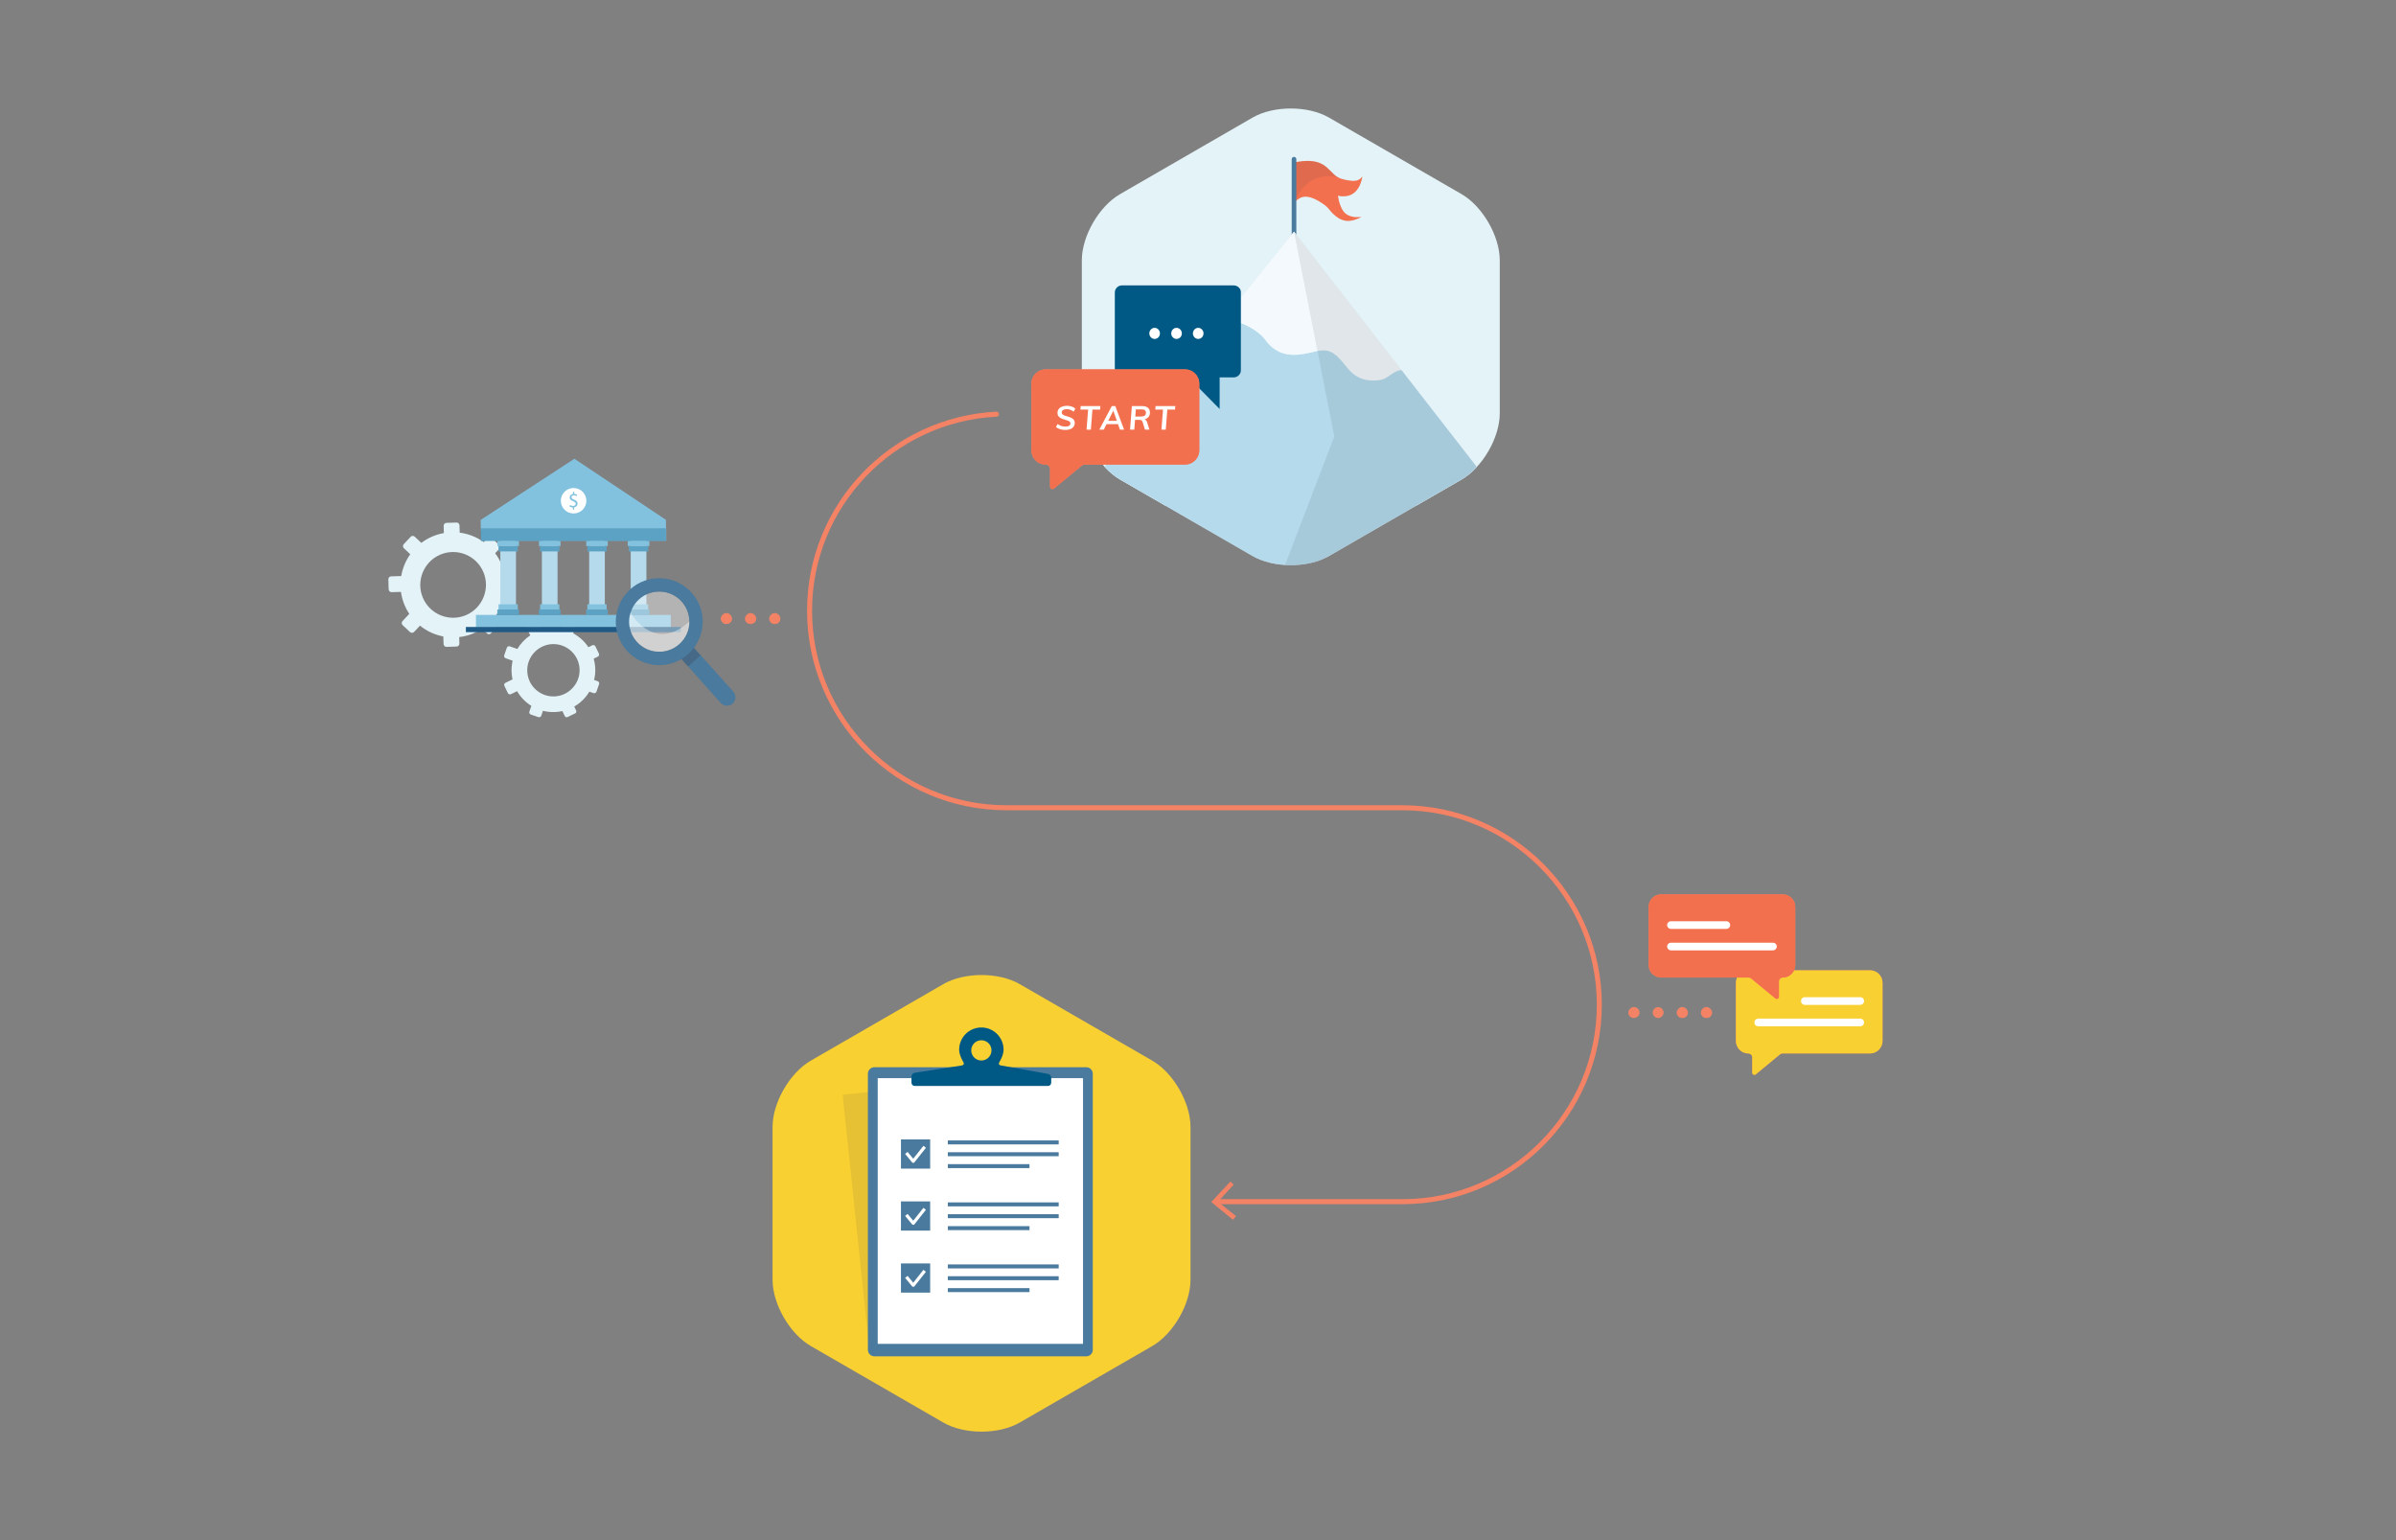 <?xml version="1.0" encoding="utf-8"?>
<!-- Generator: Adobe Illustrator 25.4.1, SVG Export Plug-In . SVG Version: 6.00 Build 0)  -->
<svg version="1.1" id="Layer_1" xmlns="http://www.w3.org/2000/svg" xmlns:xlink="http://www.w3.org/1999/xlink" x="0px" y="0px"
	 viewBox="0 0 700 450" style="enable-background:new 0 0 700 450;" xml:space="preserve">
<rect x="0" y="0" width="700" height="450" fill="#808080" stroke="none"/>
<style type="text/css">
	.st0{clip-path:url(#SVGID_00000028315088597128816460000015364079831275749800_);fill:#E4F3F8;}
	.st1{clip-path:url(#SVGID_00000028315088597128816460000015364079831275749800_);}
	.st2{fill:#F3704F;}
	.st3{opacity:0.1;fill:#383943;enable-background:new    ;}
	
		.st4{clip-path:url(#SVGID_00000028315088597128816460000015364079831275749800_);fill:none;stroke:#4A7A9D;stroke-width:1.349;stroke-linecap:round;stroke-miterlimit:10;}
	.st5{fill:#FFFFFF;}
	.st6{opacity:0.6;fill:#82C2DF;enable-background:new    ;}
	
		.st7{clip-path:url(#SVGID_00000028315088597128816460000015364079831275749800_);fill:#FFFFFF;stroke:#FFFFFF;stroke-width:1.555;stroke-linecap:round;stroke-miterlimit:10;}
	.st8{opacity:0.6;fill:#FFFFFF;enable-background:new    ;}
	
		.st9{opacity:0.1;clip-path:url(#SVGID_00000028315088597128816460000015364079831275749800_);fill:#383943;enable-background:new    ;}
	.st10{fill:#E4F3F8;}
	.st11{fill:#F9D032;}
	.st12{fill:none;stroke:#F48265;stroke-width:1.468;stroke-linecap:round;stroke-miterlimit:10;}
	.st13{fill:none;stroke:#045A85;stroke-width:1.9;stroke-miterlimit:10;}
	.st14{fill:#F48265;}
	.st15{fill:#4A7A9D;}
	.st16{fill:none;}
	.st17{fill:none;stroke:#E9E9E9;stroke-width:0.81;stroke-miterlimit:10;}
	.st18{fill:none;stroke:#005984;stroke-width:0.908;stroke-miterlimit:10;}
	.st19{fill:none;stroke:#4A7A9D;stroke-width:1.162;stroke-miterlimit:10;}
	.st20{fill:none;stroke:#FFFFFF;stroke-width:0.93;stroke-linejoin:round;stroke-miterlimit:10;}
	.st21{fill:#005984;}
	.st22{fill:#83C2DF;}
	.st23{fill:#1E5A85;}
	.st24{opacity:0.4;fill:none;}
	.st25{opacity:0.2;fill:none;}
	.st26{fill:#B4DAEB;}
	.st27{opacity:0.3;fill:#005984;}
	.st28{opacity:0.3;fill:none;}
	.st29{opacity:0.4;fill:#FFFFFF;enable-background:new    ;}
	.st30{opacity:0.25;fill:#383943;enable-background:new    ;}
	.st31{fill:#FFFFFF;enable-background:new    ;}
</style>
<g>
	<g>
		<defs>
			<path id="SVGID_1_" d="M327.23,56.72c-6.14,3.55-11.17,12.25-11.17,19.35v44.69c0,7.09,5.03,15.8,11.17,19.35l38.71,22.35
				c6.14,3.55,16.2,3.55,22.34,0l38.71-22.35c6.14-3.55,11.17-12.25,11.17-19.35V76.06c0-7.09-5.03-15.8-11.17-19.35l-38.71-22.35
				c-6.14-3.55-16.2-3.55-22.34,0L327.23,56.72z"/>
		</defs>
		<clipPath id="SVGID_00000083808305150435844910000010900978970344617359_">
			<use xlink:href="#SVGID_1_"  style="overflow:visible;"/>
		</clipPath>
		
			<rect x="224.2" y="1.04" style="clip-path:url(#SVGID_00000083808305150435844910000010900978970344617359_);fill:#E4F3F8;" width="217.33" height="146.7"/>
		<g style="clip-path:url(#SVGID_00000083808305150435844910000010900978970344617359_);">
			<path class="st2" d="M397.34,63.42c0.15-0.01,0.3-0.02,0.45-0.03c-1.22,0.68-3.2,1.36-4.63,1.12c-1.5-0.26-2.52-0.91-3.76-2.1
				c-0.88-0.84-1.4-1.8-2.35-2.48c-6.51-4.73-7.82-1.21-8.85-1.05V47.4c2.99-0.47,6.18-0.88,8.85,1.05
				c0.95,0.69,1.78,1.64,2.66,2.48c1.24,1.19,2.63,1.5,4.13,1.76s3.12,0.39,4.17-1.12c0,0-0.67,6.98-7.08,5.63
				c-0.14-0.03,0.07,0.5,0.09,0.63c0.15,1.08,0.44,2,0.92,2.98c0.68,1.4,1.54,2.1,3.06,2.47C395.76,63.47,396.55,63.46,397.34,63.42
				z"/>
			<path class="st3" d="M378.08,59.13c-1,0.06,1.11-0.41,0.13-0.26V47.4c2.99-0.47,6.18-0.88,8.85,1.05
				c0.95,0.69,1.78,1.64,2.66,2.48c0.62,0.59,1.28,0.97,1.97,1.23c0,0-8.73-3.84-13.48,6.7"/>
		</g>
		
			<line style="clip-path:url(#SVGID_00000083808305150435844910000010900978970344617359_);fill:none;stroke:#4A7A9D;stroke-width:1.349;stroke-linecap:round;stroke-miterlimit:10;" x1="378.05" y1="46.52" x2="378.05" y2="68.78"/>
		<g style="clip-path:url(#SVGID_00000083808305150435844910000010900978970344617359_);">
			<polygon class="st5" points="293.23,172.95 459.85,172.95 378.05,67.7 			"/>
		</g>
		<g style="clip-path:url(#SVGID_00000083808305150435844910000010900978970344617359_);">
			<g>
				<polygon class="st6" points="347.83,172.95 459.85,172.95 378.05,67.7 293.23,172.95 				"/>
			</g>
		</g>
		
			<path style="clip-path:url(#SVGID_00000083808305150435844910000010900978970344617359_);fill:#FFFFFF;stroke:#FFFFFF;stroke-width:1.555;stroke-linecap:round;stroke-miterlimit:10;" d="
			M416.48,82.31"/>
		
			<path style="clip-path:url(#SVGID_00000083808305150435844910000010900978970344617359_);fill:#FFFFFF;stroke:#FFFFFF;stroke-width:1.555;stroke-linecap:round;stroke-miterlimit:10;" d="
			M421.85,82.31"/>
		<g style="clip-path:url(#SVGID_00000083808305150435844910000010900978970344617359_);">
			<path class="st8" d="M369.59,99.22c2.12,3.03,5.13,4.6,8.86,4.46c1.84-0.07,3.65-0.48,5.44-0.9c1.25-0.3,2.54-0.59,3.8-0.33
				c3.16,0.66,4.92,4.18,7.07,6.24c2.33,2.24,5.39,2.86,8.58,2.3c2.19-0.38,3.91-2.86,6.13-2.86L378.05,67.7
				c0,0-22.18,27.52-22.18,27.53C359.06,91.26,367.58,96.34,369.59,99.22z"/>
		</g>
		<g style="clip-path:url(#SVGID_00000083808305150435844910000010900978970344617359_);">
			<path class="st8" d="M369.59,99.22c2.12,3.03,5.13,4.6,8.86,4.46c1.84-0.07,3.65-0.48,5.44-0.9c1.25-0.3,2.54-0.59,3.8-0.33
				c3.16,0.66,4.92,4.18,7.07,6.24c2.33,2.24,5.39,2.86,8.58,2.3c2.19-0.38,3.91-2.86,6.13-2.86L378.05,67.7
				c0,0-22.18,27.52-22.18,27.53C359.06,91.26,367.58,96.34,369.59,99.22z"/>
		</g>
		
			<polygon style="opacity:0.1;clip-path:url(#SVGID_00000083808305150435844910000010900978970344617359_);fill:#383943;enable-background:new    ;" points="
			459.85,172.95 378.05,67.7 389.82,127.55 372.41,172.95 		"/>
	</g>
	<g>
		<g id="Illustration-DDM-1-1000x1000_1_">
			<g>
				<g>
					<path class="st10" d="M146.56,164.95c-0.51-1.21-1.15-2.31-1.9-3.31l1.17-1.24c0.32-0.34,0.31-0.88-0.04-1.2l-2.14-2.01
						c-0.34-0.32-0.88-0.31-1.2,0.04l-1.1,1.17c-2.08-1.49-4.5-2.44-7.04-2.77l-0.07-2.13c-0.01-0.47-0.41-0.84-0.87-0.82
						l-2.93,0.09c-0.47,0.01-0.84,0.41-0.82,0.87l0.06,2.11c-1.09,0.2-2.17,0.51-3.24,0.95c-1.22,0.51-2.34,1.16-3.35,1.92
						l-1.92-1.81c-0.34-0.32-0.88-0.31-1.2,0.04l-2.01,2.14c-0.32,0.34-0.31,0.88,0.04,1.2l1.86,1.75
						c-1.35,1.89-2.25,4.08-2.64,6.37l-2.94,0.09c-0.47,0.01-0.84,0.41-0.82,0.87l0.09,2.93c0.01,0.47,0.41,0.84,0.87,0.82
						l2.72-0.08c0.18,1.3,0.52,2.6,1.06,3.87c0.38,0.91,0.84,1.76,1.37,2.56l-1.97,2.09c-0.32,0.34-0.31,0.88,0.04,1.2l2.14,2.01
						c0.34,0.32,0.88,0.31,1.2-0.04l1.72-1.83c1.98,1.61,4.33,2.69,6.82,3.16l0.07,2.22c0.01,0.47,0.41,0.84,0.87,0.82l2.93-0.09
						c0.47-0.01,0.84-0.41,0.82-0.87l-0.05-1.9c1.4-0.16,2.81-0.52,4.17-1.09c0.9-0.38,1.74-0.83,2.52-1.35l1.47,1.39
						c0.31,0.29,0.79,0.27,1.09-0.03l2.12-2.25c0.29-0.31,0.27-0.79-0.03-1.09l-1.2-1.12c1.67-2.05,2.78-4.5,3.24-7.09l1.62-0.05
						c0.47-0.01,0.84-0.41,0.82-0.87l-0.09-2.93c-0.01-0.47-0.41-0.84-0.87-0.82l-1.38,0.04
						C147.45,167.56,147.1,166.24,146.56,164.95z M136.17,179.72c-4.94,2.12-10.65-0.22-12.68-5.19c-1.97-4.83,0.31-10.41,5.1-12.46
						c4.94-2.12,10.65,0.22,12.68,5.19C143.24,172.08,140.96,177.66,136.17,179.72z"/>
				</g>
				<g>
					<path class="st10" d="M173.91,195.45c-0.03-1.04-0.2-2.04-0.47-3l1.21-0.59c0.34-0.16,0.48-0.57,0.32-0.9l-1.02-2.1
						c-0.16-0.34-0.57-0.48-0.9-0.32l-1.15,0.56c-1.12-1.7-2.66-3.09-4.45-4.05l0.56-1.6c0.12-0.35-0.06-0.74-0.42-0.86l-2.2-0.76
						c-0.35-0.12-0.74,0.06-0.86,0.42l-0.55,1.58c-0.87-0.16-1.76-0.24-2.68-0.21c-1.05,0.04-2.07,0.2-3.03,0.48l-0.92-1.89
						c-0.16-0.34-0.57-0.48-0.9-0.32l-2.1,1.02c-0.34,0.16-0.48,0.57-0.32,0.9l0.89,1.83c-1.54,1.03-2.83,2.39-3.78,3.98l-2.21-0.77
						c-0.35-0.12-0.74,0.06-0.86,0.42l-0.76,2.2c-0.12,0.35,0.06,0.74,0.42,0.86l2.04,0.71c-0.24,1.02-0.35,2.08-0.32,3.18
						c0.02,0.79,0.13,1.55,0.29,2.29l-2.06,0.99c-0.34,0.16-0.48,0.57-0.32,0.9l1.02,2.1c0.16,0.34,0.57,0.48,0.9,0.32l1.79-0.87
						c1.02,1.75,2.45,3.23,4.17,4.29l-0.58,1.67c-0.12,0.35,0.06,0.74,0.42,0.86l2.2,0.76c0.35,0.12,0.74-0.06,0.86-0.42l0.49-1.43
						c1.09,0.27,2.23,0.41,3.41,0.37c0.78-0.02,1.53-0.12,2.26-0.28l0.7,1.45c0.15,0.31,0.51,0.43,0.82,0.29l2.22-1.07
						c0.31-0.15,0.43-0.51,0.29-0.82l-0.57-1.18c1.83-1.05,3.35-2.55,4.42-4.35l1.22,0.42c0.35,0.12,0.74-0.06,0.86-0.42l0.76-2.2
						c0.12-0.35-0.06-0.74-0.42-0.86l-1.04-0.36C173.83,197.64,173.95,196.56,173.91,195.45z M161.99,203.48
						c-4.27,0.17-7.86-3.19-7.95-7.47c-0.1-4.15,3.19-7.65,7.34-7.81c4.27-0.17,7.86,3.19,7.95,7.47
						C169.42,199.81,166.13,203.31,161.99,203.48z"/>
				</g>
			</g>
		</g>
	</g>
	<g id="Artwork_1186_2_">
		<g>
			<g>
				<g>
					<path class="st11" d="M297.93,287.55c-6.14-3.55-16.2-3.55-22.34,0l-38.71,22.35c-6.14,3.55-11.17,12.26-11.17,19.35v44.69
						c0,7.09,5.03,15.8,11.17,19.35l38.71,22.35c6.14,3.55,16.2,3.55,22.34,0l38.71-22.35c6.14-3.55,11.17-12.26,11.17-19.35v-44.69
						c0-7.09-5.03-15.8-11.17-19.35L297.93,287.55z"/>
				</g>
			</g>
		</g>
	</g>
	<g>
		<g>
			<g>
				<path class="st12" d="M355.83,351.11h53.87c31.81,0,57.55-25.84,57.55-57.55s-25.84-57.55-57.55-57.55h-11.1h-48.35h-56.18
					c-31.81,0-57.55-25.84-57.55-57.55c0-30.83,24.17-55.88,54.61-57.45"/>
			</g>
		</g>
	</g>
	<path class="st13" d="M273.82,213.32"/>
	<g>
		<polygon class="st14" points="359.45,345.24 360.43,346.12 355.83,351.11 361.11,355.32 360.23,356.4 353.87,351.21 		"/>
	</g>
	<g>
		
			<rect x="249.77" y="316.56" transform="matrix(0.995 -0.104 0.104 0.995 -35.251 30.857)" class="st3" width="58.95" height="76.04"/>
		<g>
			<g>
				<path class="st15" d="M253.56,313.71c0-1.03,0.85-1.88,1.88-1.88h61.94c1.03,0,1.88,0.85,1.88,1.88v80.7
					c0,1.03-0.85,1.88-1.88,1.88h-61.94c-1.03,0-1.88-0.85-1.88-1.88V313.71z"/>
			</g>
			<line class="st16" x1="274.8" y1="352.38" x2="280.75" y2="352.33"/>
			<path class="st17" d="M287.04,363.24"/>
			<line class="st16" x1="295.04" y1="368.65" x2="301.22" y2="368.6"/>
			<g>
				<polyline class="st16" points="267.69,342.88 275.5,343.02 281.45,343.13 285.88,343.19 				"/>
				<line class="st16" x1="267.78" y1="337.38" x2="312.02" y2="338.14"/>
				<line class="st16" x1="267.58" y1="348.38" x2="311.71" y2="349.11"/>
				<polyline class="st16" points="267.49,353.88 284.02,354.16 287.4,354.21 293.69,354.33 301.56,354.47 295.38,354.36 
					301.56,354.47 311.46,354.64 				"/>
				<polyline class="st16" points="267.41,359.4 294.28,359.85 301.45,359.97 311.34,360.14 				"/>
				<line class="st16" x1="267.3" y1="364.9" x2="311.26" y2="365.66"/>
				<line class="st16" x1="267.21" y1="370.4" x2="311.17" y2="371.13"/>
			</g>
			<path class="st18" d="M294.99,335.94"/>
			<g>
				<rect x="256.43" y="315.02" class="st5" width="59.98" height="77.63"/>
				<g>
					<line class="st19" x1="276.91" y1="340.72" x2="300.77" y2="340.72"/>
					<line class="st19" x1="276.91" y1="337.24" x2="309.3" y2="337.24"/>
					<line class="st19" x1="276.91" y1="333.79" x2="309.3" y2="333.79"/>
					<g>
						<rect x="263.22" y="332.92" class="st15" width="8.53" height="8.53"/>
						<g>
							<g>
								<g>
									<g>
										<polyline class="st20" points="264.79,336.86 266.81,339.3 270.15,335.08 										"/>
									</g>
								</g>
							</g>
						</g>
					</g>
					<line class="st19" x1="276.91" y1="358.84" x2="300.77" y2="358.84"/>
					<line class="st19" x1="276.91" y1="355.35" x2="309.3" y2="355.35"/>
					<line class="st19" x1="276.91" y1="351.9" x2="309.3" y2="351.9"/>
					<g>
						<rect x="263.22" y="351.03" class="st15" width="8.53" height="8.53"/>
						<g>
							<g>
								<g>
									<g>
										<polyline class="st20" points="264.79,354.97 266.81,357.41 270.15,353.19 										"/>
									</g>
								</g>
							</g>
						</g>
					</g>
					<line class="st19" x1="276.91" y1="376.95" x2="300.77" y2="376.95"/>
					<line class="st19" x1="276.91" y1="373.47" x2="309.3" y2="373.47"/>
					<line class="st19" x1="276.91" y1="370.02" x2="309.3" y2="370.02"/>
					<g>
						<rect x="263.22" y="369.15" class="st15" width="8.53" height="8.53"/>
						<g>
							<g>
								<g>
									<g>
										<polyline class="st20" points="264.79,373.08 266.81,375.52 270.15,371.31 										"/>
									</g>
								</g>
							</g>
						</g>
					</g>
				</g>
			</g>
			<g>
				<g>
					<path class="st21" d="M292.38,311.3c-0.54-0.08-0.7-0.51-0.42-0.96c0,0,1.24-1.92,1.24-3.64c0-3.58-2.9-6.49-6.49-6.49
						s-6.49,2.9-6.49,6.49c0,1.72,1.24,3.64,1.24,3.64c0.28,0.45,0.08,0.87-0.42,0.96l-13.79,2.14c-0.54,0.08-0.96,0.59-0.96,1.1
						v1.8c0,0.54,0.42,0.96,0.96,0.96h38.91c0.54,0,0.96-0.42,0.96-0.96v-1.44c0-0.54-0.42-1.04-0.96-1.13L292.38,311.3z
						 M286.71,303.94c1.64,0,2.96,1.33,2.96,2.96c0,1.64-1.33,2.96-2.96,2.96c-1.64,0-2.96-1.33-2.96-2.96
						C283.75,305.26,285.07,303.94,286.71,303.94z"/>
				</g>
			</g>
		</g>
	</g>
	<g>
		<path class="st14" d="M510.8,283.51c-2.01,0-3.65,1.64-3.65,3.65v17c0,2.01,1.63,3.65,3.65,3.65c0.62,0,1.12,0.5,1.12,1.12v4.48
			c0,0.37,0.26,0.53,0.37,0.58c0.11,0.05,0.4,0.15,0.68-0.09l7.07-5.84c0.2-0.17,0.45-0.26,0.71-0.26h25.59
			c2.01,0,3.65-1.64,3.65-3.65v-17c0-2.01-1.63-3.65-3.65-3.65C546.34,283.51,510.8,283.51,510.8,283.51z"/>
		<g>
			<g>
				<g>
					<g>
						<g>
							<path class="st11" d="M510.8,283.51c-2.01,0-3.65,1.64-3.65,3.65v17c0,2.01,1.63,3.65,3.65,3.65c0.62,0,1.12,0.5,1.12,1.12
								v4.48c0,0.37,0.26,0.53,0.37,0.58c0.11,0.05,0.4,0.15,0.68-0.09l7.07-5.84c0.2-0.17,0.45-0.26,0.71-0.26h25.59
								c2.01,0,3.65-1.64,3.65-3.65v-17c0-2.01-1.63-3.65-3.65-3.65C546.34,283.51,510.8,283.51,510.8,283.51z"/>
						</g>
					</g>
				</g>
			</g>
			<g>
				<g>
					<g>
						<g>
							<g>
								<path class="st5" d="M544.59,292.48c0-0.62-0.5-1.12-1.12-1.12h-16.18c-0.62,0-1.12,0.5-1.12,1.12
									c0,0.62,0.5,1.12,1.12,1.12h16.18C544.09,293.61,544.59,293.1,544.59,292.48z"/>
							</g>
						</g>
					</g>
				</g>
				<g>
					<g>
						<g>
							<g>
								<path class="st5" d="M544.59,298.75c0-0.62-0.5-1.12-1.12-1.12h-29.79c-0.62,0-1.12,0.5-1.12,1.12
									c0,0.62,0.5,1.12,1.12,1.12h29.79C544.09,299.88,544.59,299.37,544.59,298.75z"/>
							</g>
						</g>
					</g>
				</g>
			</g>
		</g>
	</g>
	<g>
		<path class="st14" d="M485.3,261.31c-2.01,0-3.65,1.63-3.65,3.65v17c0,2.01,1.63,3.65,3.65,3.65h25.59c0.26,0,0.51,0.09,0.71,0.26
			l7.07,5.84c0.28,0.24,0.57,0.14,0.68,0.09c0.11-0.05,0.37-0.21,0.37-0.58v-4.48c0-0.62,0.5-1.12,1.12-1.12
			c2.01,0,3.65-1.63,3.65-3.65v-17c0-2.01-1.63-3.65-3.65-3.65C520.84,261.31,485.3,261.31,485.3,261.31z"/>
		<g>
			<g>
				<g>
					<g>
						<g>
							<path class="st2" d="M485.3,261.31c-2.01,0-3.65,1.63-3.65,3.65v17c0,2.01,1.63,3.65,3.65,3.65h25.59
								c0.26,0,0.51,0.09,0.71,0.26l7.07,5.84c0.28,0.24,0.57,0.14,0.68,0.09c0.11-0.05,0.37-0.21,0.37-0.58v-4.48
								c0-0.62,0.5-1.12,1.12-1.12c2.01,0,3.65-1.63,3.65-3.65v-17c0-2.01-1.63-3.65-3.65-3.65
								C520.84,261.31,485.3,261.31,485.3,261.31z"/>
						</g>
					</g>
				</g>
			</g>
			<g>
				<g>
					<g>
						<g>
							<g>
								<path class="st5" d="M488.18,271.41h16.18c0.62,0,1.12-0.5,1.12-1.12c0-0.62-0.5-1.12-1.12-1.12h-16.18
									c-0.62,0-1.12,0.5-1.12,1.12C487.05,270.9,487.56,271.41,488.18,271.41z"/>
							</g>
						</g>
					</g>
				</g>
				<g>
					<g>
						<g>
							<g>
								<path class="st5" d="M488.18,277.68h29.79c0.62,0,1.12-0.5,1.12-1.12c0-0.62-0.5-1.12-1.12-1.12h-29.79
									c-0.62,0-1.12,0.5-1.12,1.12C487.05,277.17,487.56,277.68,488.18,277.68z"/>
							</g>
						</g>
					</g>
				</g>
			</g>
		</g>
	</g>
	<g>
		<g>
			<polyline class="st22" points="167.81,134.04 194.55,151.88 194.58,154.96 140.48,154.96 140.44,151.91 167.81,134.04 			"/>
		</g>
		<g>
			<polyline class="st22" points="139.05,183.35 139.05,179.66 195.97,179.66 195.97,183.35 			"/>
		</g>
		<g>
			<polyline class="st23" points="136.11,183.19 136.11,184.7 198.92,184.7 198.92,183.19 			"/>
		</g>
		<rect x="152.14" y="181.67" class="st24" width="31" height="1.67"/>
		<rect x="155.59" y="179.72" class="st25" width="24.11" height="1.95"/>
		<g>
			<g>
				<ellipse class="st5" cx="167.58" cy="146.31" rx="3.73" ry="3.72"/>
			</g>
			<g>
				<g>
					<g>
						<path class="st22" d="M167.36,148.91v-0.64c-0.37-0.01-0.75-0.12-0.97-0.28l0.15-0.43c0.23,0.15,0.59,0.27,0.91,0.27
							c0.41,0,0.75-0.26,0.75-0.62c0-0.35-0.25-0.56-0.72-0.75c-0.65-0.25-1.05-0.55-1.05-1.1c0-0.53,0.37-0.92,0.96-1.02v-0.64
							h0.39v0.61c0.38,0.01,0.64,0.12,0.82,0.22l-0.16,0.42c-0.13-0.07-0.39-0.22-0.8-0.22c-0.49,0-0.67,0.29-0.67,0.55
							c0,0.33,0.24,0.49,0.79,0.72c0.65,0.26,0.98,0.6,0.98,1.16c0,0.5-0.35,0.97-1,1.08v0.66L167.36,148.91L167.36,148.91
							L167.36,148.91z"/>
					</g>
				</g>
			</g>
		</g>
		<g>
			<g>
				<g>
					<g>
						<polyline class="st26" points="158.32,178.12 158.32,157.77 162.89,157.77 162.89,178.12 158.32,178.12 						"/>
					</g>
					<g>
						<rect x="157.45" y="178.12" class="st27" width="6.3" height="1.54"/>
						<g>
							<rect x="157.79" y="176.57" class="st22" width="5.63" height="1.54"/>
							<rect x="157.79" y="176.57" class="st28" width="5.63" height="1.54"/>
						</g>
					</g>
					<g>
						
							<rect x="157.45" y="158.02" transform="matrix(-1 -1.014341e-10 1.014341e-10 -1 321.213 317.572)" class="st22" width="6.3" height="1.54"/>
						<g>
							
								<rect x="157.79" y="159.57" transform="matrix(-1 -1.016957e-10 1.016957e-10 -1 321.213 320.671)" class="st22" width="5.63" height="1.54"/>
							
								<rect x="157.79" y="159.57" transform="matrix(-1 -1.016957e-10 1.016957e-10 -1 321.213 320.671)" class="st27" width="5.63" height="1.54"/>
						</g>
					</g>
				</g>
				<rect x="157.45" y="178.12" class="st22" width="6.3" height="1.54"/>
				<rect x="157.45" y="178.12" class="st27" width="6.3" height="1.54"/>
			</g>
			<g>
				<g>
					<polyline class="st26" points="146.18,178.12 146.18,157.77 150.75,157.77 150.75,178.12 146.18,178.12 					"/>
				</g>
				<g>
					<rect x="145.31" y="178.12" class="st27" width="6.3" height="1.54"/>
					<g>
						<rect x="145.65" y="176.57" class="st22" width="5.63" height="1.54"/>
						<rect x="145.65" y="176.57" class="st28" width="5.63" height="1.54"/>
					</g>
				</g>
				<g>
					
						<rect x="145.31" y="158.02" transform="matrix(-1 -1.014341e-10 1.014341e-10 -1 296.927 317.572)" class="st22" width="6.3" height="1.54"/>
					<g>
						
							<rect x="145.65" y="159.57" transform="matrix(-1 -1.016957e-10 1.016957e-10 -1 296.927 320.671)" class="st22" width="5.63" height="1.54"/>
						
							<rect x="145.65" y="159.57" transform="matrix(-1 -1.016957e-10 1.016957e-10 -1 296.927 320.671)" class="st27" width="5.63" height="1.54"/>
					</g>
				</g>
				<rect x="145.31" y="178.12" class="st22" width="6.3" height="1.54"/>
				<rect x="145.31" y="178.12" class="st27" width="6.3" height="1.54"/>
			</g>
			<g>
				<g>
					<g>
						<polyline class="st26" points="184.27,178.12 184.27,157.77 188.85,157.77 188.85,178.12 184.27,178.12 						"/>
					</g>
					<g>
						<rect x="183.41" y="178.12" class="st27" width="6.3" height="1.54"/>
						<g>
							<rect x="183.75" y="176.57" class="st22" width="5.63" height="1.54"/>
							<rect x="183.75" y="176.57" class="st28" width="5.63" height="1.54"/>
						</g>
					</g>
					<g>
						
							<rect x="183.41" y="158.02" transform="matrix(-1 -1.014341e-10 1.014341e-10 -1 373.121 317.572)" class="st22" width="6.3" height="1.54"/>
						<g>
							
								<rect x="183.75" y="159.57" transform="matrix(-1 -1.016957e-10 1.016957e-10 -1 373.121 320.671)" class="st22" width="5.63" height="1.54"/>
							
								<rect x="183.75" y="159.57" transform="matrix(-1 -1.016957e-10 1.016957e-10 -1 373.121 320.671)" class="st27" width="5.63" height="1.54"/>
						</g>
					</g>
				</g>
				<rect x="183.41" y="178.12" class="st22" width="6.3" height="1.54"/>
				<rect x="183.41" y="178.12" class="st27" width="6.3" height="1.54"/>
			</g>
			<g>
				<g>
					<polyline class="st26" points="172.13,178.12 172.13,157.77 176.7,157.77 176.7,178.12 172.13,178.12 					"/>
				</g>
				<rect x="171.27" y="178.12" class="st22" width="6.3" height="1.54"/>
				<g>
					<rect x="171.6" y="176.57" class="st22" width="5.63" height="1.54"/>
					<rect x="171.6" y="176.57" class="st28" width="5.63" height="1.54"/>
				</g>
				<g>
					
						<rect x="171.27" y="158.02" transform="matrix(-1 -1.014341e-10 1.014341e-10 -1 348.835 317.572)" class="st22" width="6.3" height="1.54"/>
					<g>
						
							<rect x="171.6" y="159.57" transform="matrix(-1 -1.016957e-10 1.016957e-10 -1 348.835 320.671)" class="st22" width="5.63" height="1.54"/>
						
							<rect x="171.6" y="159.57" transform="matrix(-1 -1.016957e-10 1.016957e-10 -1 348.835 320.671)" class="st27" width="5.63" height="1.54"/>
					</g>
				</g>
				<rect x="171.27" y="178.12" class="st27" width="6.3" height="1.54"/>
			</g>
		</g>
		<g>
			<rect x="140.51" y="154.36" class="st22" width="54.13" height="3.69"/>
		</g>
		<g>
			<rect x="140.44" y="154.36" class="st27" width="54.13" height="3.69"/>
		</g>
	</g>
	<g>
		<g>
			<path class="st14" d="M212.18,182.33c-0.21,0-0.41-0.05-0.62-0.1c-0.21-0.05-0.36-0.21-0.51-0.36c-0.15-0.15-0.26-0.31-0.36-0.51
				c-0.1-0.21-0.1-0.41-0.1-0.62c0-0.1,0-0.21,0.05-0.31c0-0.1,0.05-0.21,0.1-0.31s0.1-0.21,0.15-0.26c0.05-0.1,0.1-0.15,0.21-0.26
				c0.05-0.05,0.15-0.15,0.26-0.21c0.05-0.05,0.15-0.1,0.26-0.15c0.56-0.26,1.28-0.1,1.74,0.36c0.05,0.05,0.15,0.15,0.21,0.26
				c0.05,0.1,0.1,0.21,0.15,0.26c0.05,0.1,0.05,0.21,0.1,0.31c0.05,0.1,0.05,0.21,0.05,0.31c0,0.21-0.05,0.41-0.1,0.62
				c-0.1,0.21-0.21,0.36-0.36,0.51c-0.15,0.15-0.31,0.26-0.51,0.36C212.59,182.28,212.38,182.33,212.18,182.33z"/>
		</g>
		<g>
			<path class="st14" d="M219.24,182.33c-0.21,0-0.41-0.05-0.62-0.1c-0.21-0.05-0.36-0.21-0.51-0.36c-0.15-0.15-0.26-0.31-0.36-0.51
				c-0.1-0.21-0.1-0.41-0.1-0.62c0-0.1,0-0.21,0.05-0.31c0-0.1,0.05-0.21,0.1-0.31s0.1-0.21,0.15-0.26c0.05-0.1,0.1-0.15,0.21-0.26
				c0.05-0.05,0.15-0.15,0.26-0.21c0.05-0.05,0.15-0.1,0.26-0.15c0.56-0.26,1.28-0.1,1.74,0.36c0.05,0.05,0.15,0.15,0.21,0.26
				c0.05,0.1,0.1,0.21,0.15,0.26c0.05,0.1,0.05,0.21,0.1,0.31c0.05,0.1,0.05,0.21,0.05,0.31c0,0.21-0.05,0.41-0.1,0.62
				c-0.1,0.21-0.21,0.36-0.36,0.51c-0.15,0.15-0.31,0.26-0.51,0.36C219.65,182.28,219.45,182.33,219.24,182.33z"/>
		</g>
		<g>
			<path class="st14" d="M226.31,182.33c-0.21,0-0.41-0.05-0.62-0.1s-0.36-0.21-0.51-0.36c-0.15-0.15-0.26-0.31-0.36-0.51
				c-0.1-0.21-0.1-0.41-0.1-0.62c0-0.1,0-0.21,0.05-0.31c0-0.1,0.05-0.21,0.1-0.31s0.1-0.21,0.15-0.26c0.05-0.1,0.1-0.15,0.21-0.26
				c0.05-0.05,0.15-0.15,0.26-0.21c0.05-0.05,0.15-0.1,0.26-0.15c0.56-0.26,1.28-0.1,1.74,0.36c0.05,0.05,0.15,0.15,0.21,0.26
				c0.05,0.1,0.1,0.21,0.15,0.26c0.05,0.1,0.05,0.21,0.1,0.31c0.05,0.1,0.05,0.21,0.05,0.31c0,0.21-0.05,0.41-0.1,0.62
				c-0.1,0.21-0.21,0.36-0.36,0.51c-0.15,0.15-0.31,0.26-0.51,0.36C226.72,182.28,226.52,182.33,226.31,182.33z"/>
		</g>
		<g>
			<path class="st16" d="M203.57,180.74c0-0.87,0.72-1.59,1.59-1.59l0,0c0.87,0,1.59,0.72,1.59,1.59l0,0c0,0.87-0.72,1.59-1.59,1.59
				l0,0C204.29,182.33,203.57,181.61,203.57,180.74z"/>
		</g>
		<g>
			<path class="st16" d="M198.04,182.33c-0.41,0-0.82-0.15-1.13-0.46c-0.15-0.15-0.26-0.31-0.36-0.51c-0.1-0.21-0.1-0.41-0.1-0.62
				c0-0.1,0-0.21,0.05-0.31c0-0.1,0.05-0.21,0.1-0.31s0.1-0.21,0.15-0.26c0.05-0.1,0.15-0.15,0.21-0.26c0.62-0.62,1.64-0.62,2.26,0
				c0.1,0.05,0.15,0.15,0.21,0.26c0.05,0.1,0.1,0.21,0.15,0.26c0.05,0.1,0.05,0.21,0.1,0.31c0,0.1,0.05,0.21,0.05,0.31
				c0,0.41-0.15,0.82-0.46,1.13C198.86,182.17,198.45,182.33,198.04,182.33z"/>
		</g>
	</g>
	<g>
		<g>
			<path class="st14" d="M491.44,297.44c-0.21,0-0.41-0.05-0.62-0.1s-0.36-0.21-0.51-0.36c-0.15-0.15-0.26-0.31-0.36-0.51
				c-0.1-0.21-0.1-0.41-0.1-0.62c0-0.1,0-0.21,0.05-0.31c0-0.1,0.05-0.21,0.1-0.31s0.1-0.21,0.15-0.26c0.05-0.1,0.1-0.15,0.21-0.26
				c0.05-0.05,0.15-0.15,0.26-0.21c0.05-0.05,0.15-0.1,0.26-0.15c0.56-0.26,1.28-0.1,1.74,0.36c0.05,0.05,0.15,0.15,0.21,0.26
				s0.1,0.21,0.15,0.26c0.05,0.1,0.05,0.21,0.1,0.31s0.05,0.21,0.05,0.31c0,0.21-0.05,0.41-0.1,0.62c-0.1,0.21-0.21,0.36-0.36,0.51
				s-0.31,0.26-0.51,0.36C491.85,297.39,491.65,297.44,491.44,297.44z"/>
		</g>
		<g>
			<path class="st14" d="M498.51,297.44c-0.21,0-0.41-0.05-0.62-0.1c-0.21-0.05-0.36-0.21-0.51-0.36c-0.15-0.15-0.26-0.31-0.36-0.51
				c-0.1-0.21-0.1-0.41-0.1-0.62c0-0.1,0-0.21,0.05-0.31c0-0.1,0.05-0.21,0.1-0.31s0.1-0.21,0.15-0.26c0.05-0.1,0.1-0.15,0.21-0.26
				c0.05-0.05,0.15-0.15,0.26-0.21c0.05-0.05,0.15-0.1,0.26-0.15c0.56-0.26,1.28-0.1,1.74,0.36c0.05,0.05,0.15,0.15,0.21,0.26
				s0.1,0.21,0.15,0.26c0.05,0.1,0.05,0.21,0.1,0.31s0.05,0.21,0.05,0.31c0,0.21-0.05,0.41-0.1,0.62c-0.1,0.21-0.21,0.36-0.36,0.51
				c-0.15,0.15-0.31,0.26-0.51,0.36C498.92,297.39,498.72,297.44,498.51,297.44z"/>
		</g>
		<g>
			<path class="st16" d="M505.58,297.44c-0.21,0-0.41-0.05-0.62-0.1c-0.21-0.05-0.36-0.21-0.51-0.36c-0.15-0.15-0.26-0.31-0.36-0.51
				c-0.1-0.21-0.1-0.41-0.1-0.62c0-0.1,0-0.21,0.05-0.31c0-0.1,0.05-0.21,0.1-0.31s0.1-0.21,0.15-0.26c0.05-0.1,0.1-0.15,0.21-0.26
				c0.05-0.05,0.15-0.15,0.26-0.21c0.05-0.05,0.15-0.1,0.26-0.15c0.56-0.26,1.28-0.1,1.74,0.36c0.05,0.05,0.15,0.15,0.21,0.26
				s0.1,0.21,0.15,0.26c0.05,0.1,0.05,0.21,0.1,0.31s0.05,0.21,0.05,0.31c0,0.21-0.05,0.41-0.1,0.62c-0.1,0.21-0.21,0.36-0.36,0.51
				s-0.31,0.26-0.51,0.36C505.99,297.39,505.78,297.44,505.58,297.44z"/>
		</g>
		<g>
			<path class="st14" d="M482.84,295.85c0-0.87,0.72-1.59,1.59-1.59l0,0c0.87,0,1.59,0.72,1.59,1.59l0,0c0,0.87-0.72,1.59-1.59,1.59
				l0,0C483.56,297.44,482.84,296.72,482.84,295.85z"/>
		</g>
		<g>
			<path class="st14" d="M477.31,297.44c-0.41,0-0.82-0.15-1.13-0.46c-0.15-0.15-0.26-0.31-0.36-0.51c-0.1-0.21-0.1-0.41-0.1-0.62
				c0-0.1,0-0.21,0.05-0.31c0-0.1,0.05-0.21,0.1-0.31c0.05-0.1,0.1-0.21,0.15-0.26c0.05-0.1,0.15-0.15,0.21-0.26
				c0.62-0.62,1.64-0.62,2.26,0c0.1,0.05,0.15,0.15,0.21,0.26s0.1,0.21,0.15,0.26c0.05,0.1,0.05,0.21,0.1,0.31
				c0,0.1,0.05,0.21,0.05,0.31c0,0.41-0.15,0.82-0.46,1.13C478.13,297.29,477.72,297.44,477.31,297.44z"/>
		</g>
	</g>
	<g>
		<circle class="st29" cx="192.6" cy="181.64" r="8.81"/>
		<g>
			<g>
				<line class="st16" x1="200.95" y1="190.92" x2="212.42" y2="203.78"/>
				<path class="st15" d="M212.48,206.2c-0.72,0.03-1.41-0.27-1.92-0.81l-11.44-12.82c-0.9-1.02-0.81-2.58,0.18-3.47
					c0.99-0.9,2.58-0.81,3.47,0.18l11.47,12.82c0.9,1.02,0.81,2.58-0.18,3.47C213.62,205.99,213.05,206.2,212.48,206.2z"/>
			</g>
			
				<rect x="199.29" y="190.21" transform="matrix(0.745 -0.667 0.667 0.745 -76.534 183.529)" class="st30" width="4.91" height="3.3"/>
			<path class="st15" d="M183.13,190.12c4.67,5.21,12.73,5.69,17.94,0.99c5.21-4.67,5.69-12.73,0.99-17.94
				c-4.67-5.21-12.73-5.69-17.94-0.99C178.91,176.88,178.46,184.88,183.13,190.12z M186.04,187.51c-3.23-3.62-2.93-9.19,0.69-12.43
				c3.62-3.23,9.19-2.93,12.43,0.69c3.23,3.62,2.93,9.19-0.69,12.43C194.84,191.43,189.3,191.13,186.04,187.51z"/>
		</g>
		<path class="st29" d="M201.4,181.61c0,2.43-0.99,4.82-2.93,6.56c-3.62,3.23-9.19,2.93-12.43-0.69c-2.16-2.4-2.76-5.66-1.83-8.54
			c0,0,5.9,10.9,15.52,4.04L201.4,181.61z"/>
	</g>
	<g>
		<path class="st21" d="M360.4,83.39h-32.63c-1.16,0-2.07,0.97-2.07,2.07v22.67c0,1.16,0.97,2.07,2.07,2.07h19.38l9.17,9.3v-9.24
			h4.14c1.16,0,2.07-0.97,2.07-2.07V85.46C362.59,84.3,361.56,83.39,360.4,83.39z"/>
		<g>
			<ellipse class="st31" cx="350.06" cy="97.41" rx="1.55" ry="1.62"/>
			<ellipse class="st31" cx="343.73" cy="97.41" rx="1.55" ry="1.62"/>
			<ellipse class="st31" cx="337.33" cy="97.41" rx="1.55" ry="1.62"/>
		</g>
	</g>
	<g>
		<g>
			<path class="st14" d="M305.48,107.93c-2.3,0-4.17,1.87-4.17,4.17v19.47c0,2.3,1.87,4.17,4.17,4.17c0.71,0,1.29,0.58,1.29,1.29
				v5.13c0,0.42,0.29,0.6,0.42,0.66s0.46,0.17,0.78-0.1l8.1-6.69c0.23-0.19,0.52-0.29,0.82-0.29h29.31c2.3,0,4.17-1.87,4.17-4.17
				v-19.47c0-2.3-1.87-4.17-4.17-4.17C346.19,107.93,305.48,107.93,305.48,107.93z"/>
			<g>
				<g>
					<g>
						<g>
							<g>
								<path class="st2" d="M305.48,107.93c-2.3,0-4.17,1.87-4.17,4.17v19.47c0,2.3,1.87,4.17,4.17,4.17
									c0.71,0,1.29,0.58,1.29,1.29v5.13c0,0.42,0.29,0.6,0.42,0.66s0.46,0.17,0.78-0.1l8.1-6.69c0.23-0.19,0.52-0.29,0.82-0.29
									h29.31c2.3,0,4.17-1.87,4.17-4.17v-19.47c0-2.3-1.87-4.17-4.17-4.17C346.19,107.93,305.48,107.93,305.48,107.93z"/>
							</g>
						</g>
					</g>
				</g>
			</g>
		</g>
		<g>
			<path class="st5" d="M309.73,125.41c-0.46-0.14-0.87-0.34-1.23-0.61l0.48-0.91c0.35,0.26,0.72,0.45,1.08,0.57
				c0.37,0.12,0.77,0.18,1.2,0.18c0.48,0,0.84-0.08,1.09-0.24c0.25-0.16,0.38-0.39,0.38-0.69c0-0.19-0.07-0.35-0.2-0.48
				c-0.13-0.13-0.3-0.23-0.5-0.31c-0.2-0.08-0.48-0.17-0.83-0.27c-0.48-0.14-0.87-0.28-1.16-0.41c-0.3-0.13-0.56-0.33-0.77-0.59
				c-0.22-0.26-0.32-0.6-0.32-1.02c0-0.41,0.11-0.77,0.34-1.09c0.23-0.31,0.54-0.55,0.96-0.72c0.41-0.17,0.9-0.26,1.45-0.26
				c0.49,0,0.95,0.07,1.39,0.22c0.44,0.14,0.8,0.35,1.07,0.6l-0.48,0.91c-0.3-0.24-0.62-0.42-0.96-0.55
				c-0.34-0.13-0.69-0.19-1.05-0.19c-0.47,0-0.83,0.09-1.09,0.26c-0.26,0.17-0.39,0.42-0.39,0.72c0,0.21,0.07,0.38,0.21,0.51
				c0.14,0.14,0.31,0.24,0.52,0.33c0.21,0.08,0.49,0.18,0.86,0.28c0.47,0.13,0.85,0.27,1.15,0.4c0.29,0.13,0.54,0.32,0.75,0.56
				c0.21,0.24,0.31,0.57,0.31,0.97c0,0.64-0.24,1.14-0.73,1.5c-0.49,0.36-1.16,0.54-2.02,0.54
				C310.7,125.62,310.2,125.55,309.73,125.41z"/>
			<path class="st5" d="M317.9,119.67h-2.25l0.08-1.02h5.75l-0.08,1.02h-2.24l-0.46,5.86h-1.26L317.9,119.67z"/>
			<path class="st5" d="M326.63,123.92h-3.35l-0.81,1.61h-1.29l3.64-6.88h1.02l2.57,6.88h-1.22L326.63,123.92z M326.29,122.95
				l-1.03-2.95l-1.49,2.95H326.29z"/>
			<path class="st5" d="M334.84,122.82c0.12,0.15,0.23,0.35,0.31,0.61l0.66,2.1h-1.31l-0.7-2.29c-0.06-0.21-0.18-0.36-0.34-0.44
				c-0.16-0.08-0.38-0.13-0.65-0.13h-1.2l-0.22,2.86h-1.24l0.53-6.88h3.05c0.71,0,1.26,0.17,1.65,0.5c0.39,0.34,0.58,0.79,0.58,1.37
				c0,0.53-0.13,0.96-0.4,1.3c-0.26,0.34-0.66,0.57-1.19,0.69C334.56,122.57,334.71,122.67,334.84,122.82z M333.44,121.7
				c0.9,0,1.35-0.37,1.35-1.11c0-0.65-0.4-0.98-1.19-0.98h-1.76l-0.16,2.09H333.44z"/>
			<path class="st5" d="M339.78,119.67h-2.25l0.08-1.02h5.75l-0.08,1.02h-2.24l-0.46,5.86h-1.26L339.78,119.67z"/>
		</g>
	</g>
</g>
</svg>
